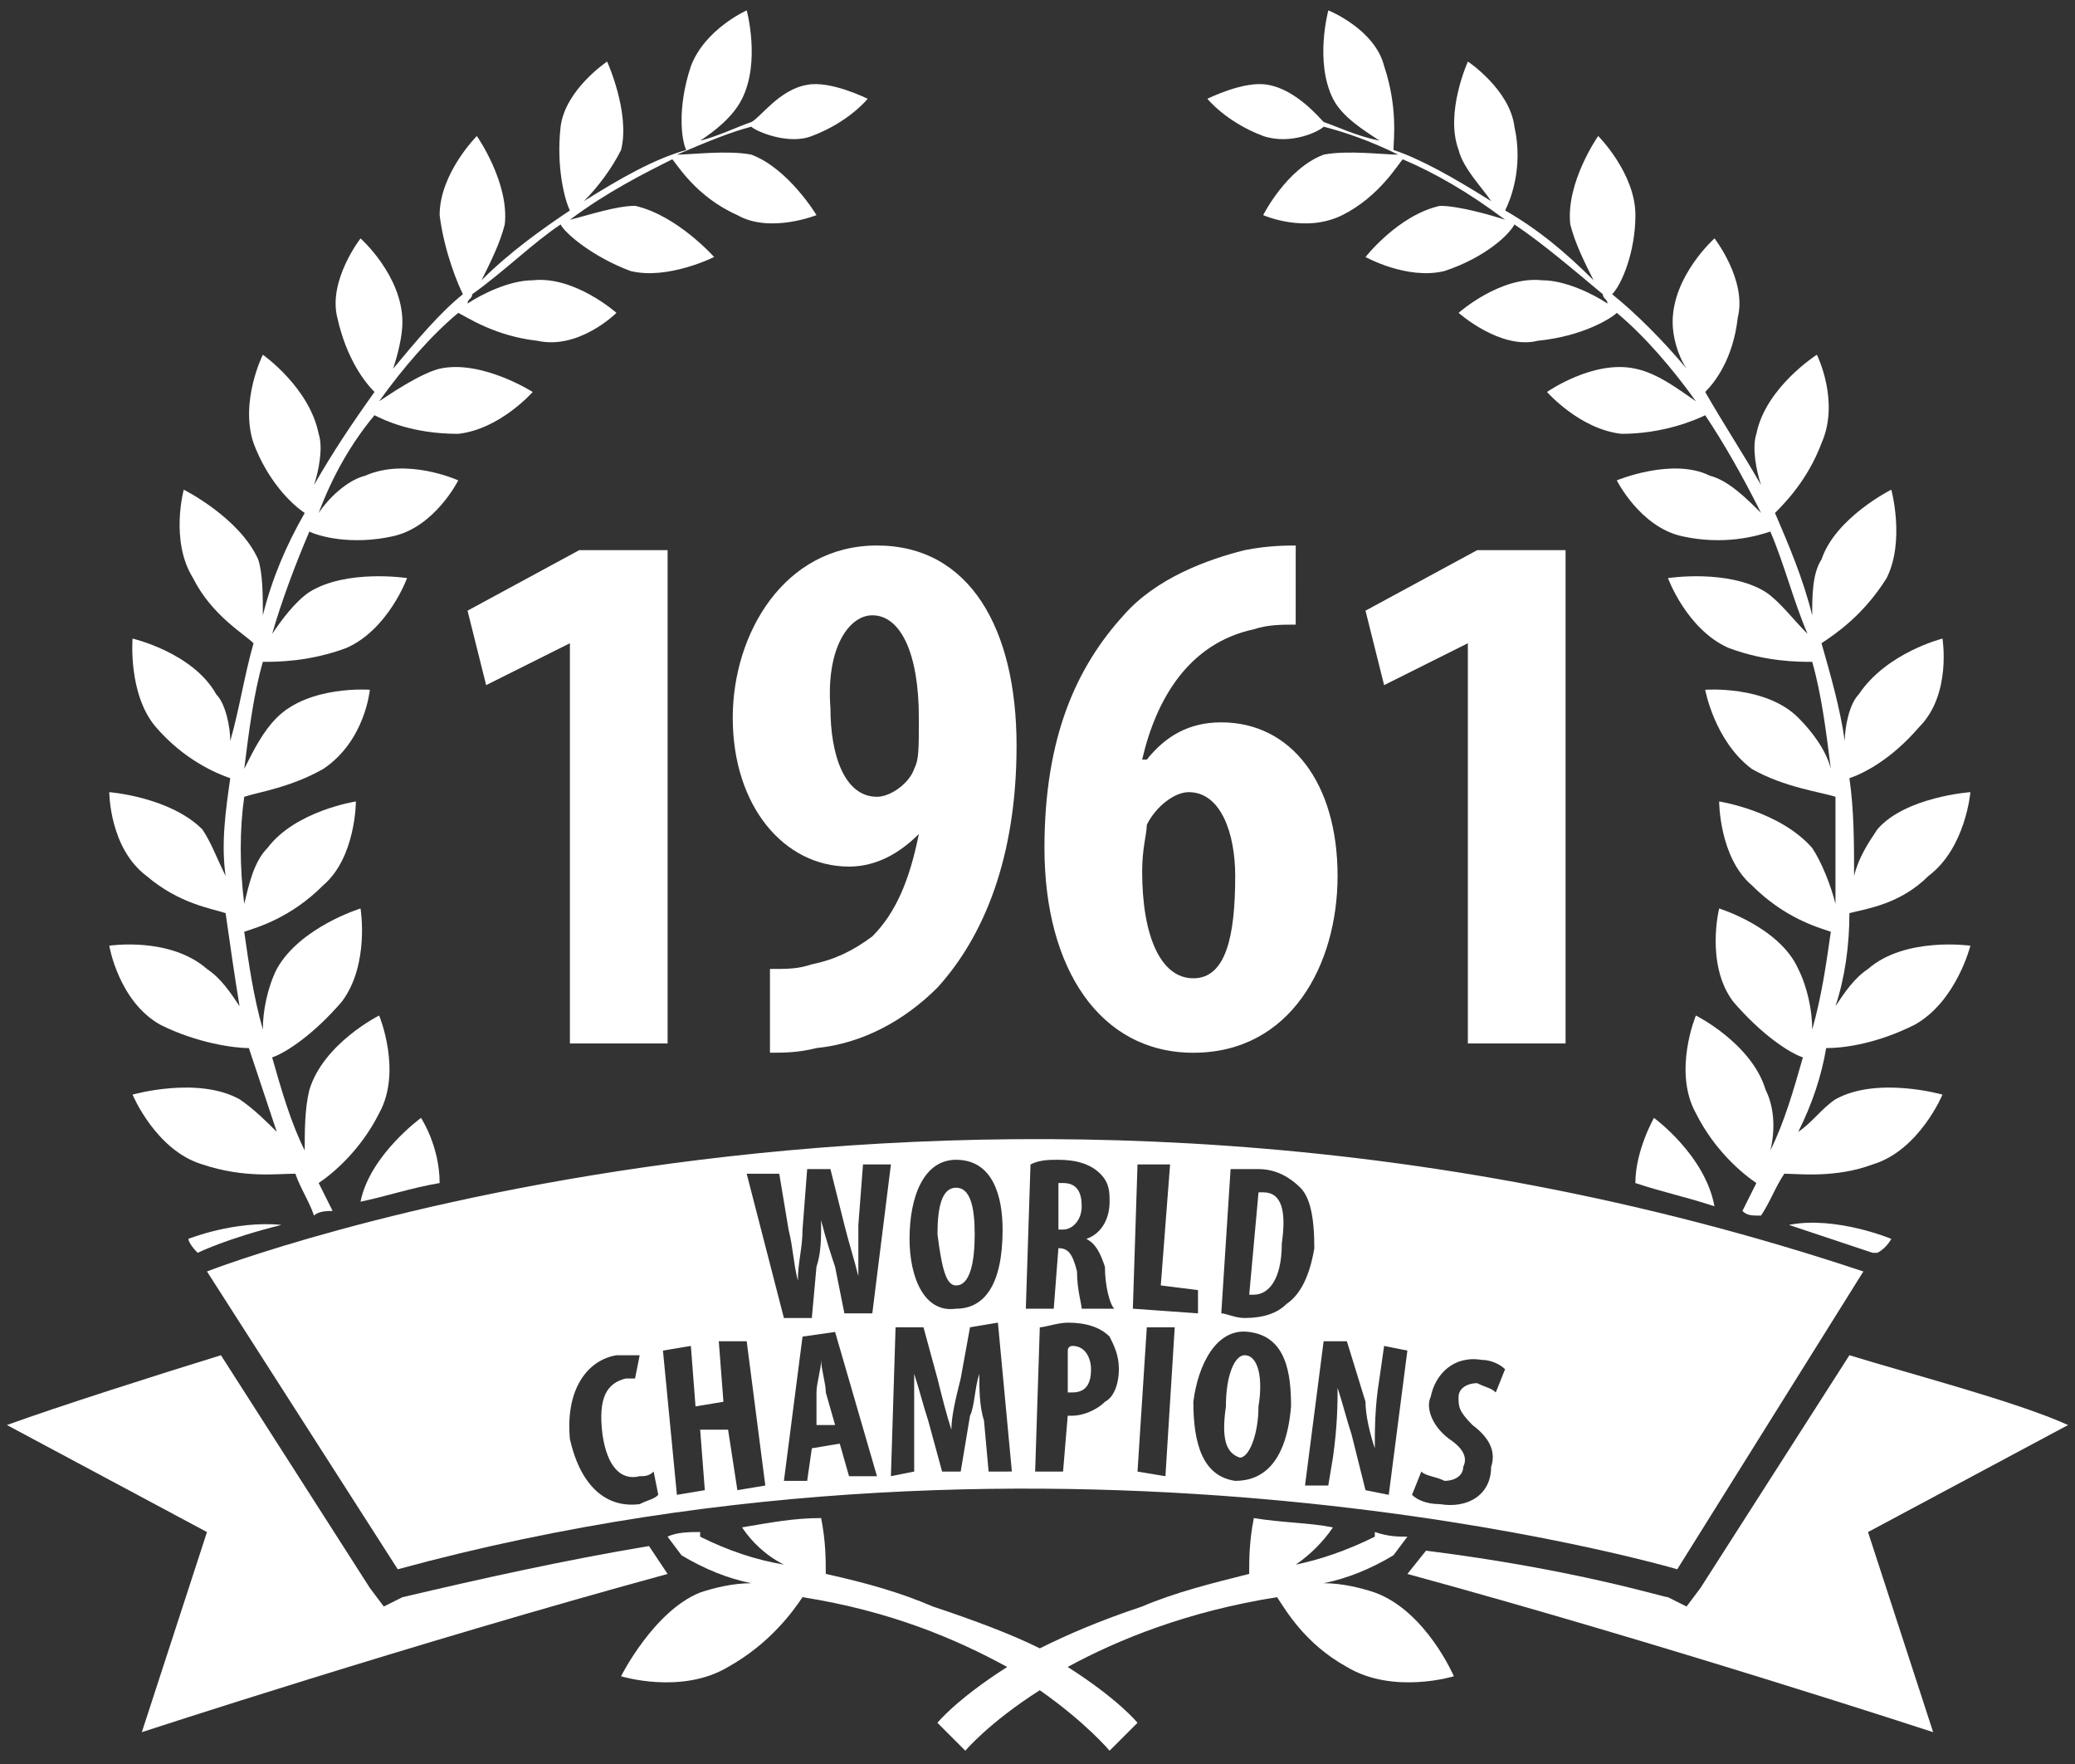<?xml version="1.0" encoding="UTF-8"?>
<svg width="300mm" height="255mm" version="1.1" viewBox="0 0 300 255" xmlns="http://www.w3.org/2000/svg"><rect x="0" y="0" width="300" height="255" fill="#333333" stroke="none"/><g fill="#ffffff"><path d="m82.395 92.986-12.108 6.054-2.691-10.763 16.144-8.745h12.781v71.305h-14.126z"/><path d="m111.32 140.07c2.691 0 4.036 0 6.054-0.673 3.363-0.673 6.054-2.018 8.745-4.036 3.363-3.363 5.381-8.072 6.727-14.799-2.691 2.691-6.054 4.709-10.09 4.709-9.418 0-16.817-8.745-16.817-21.526 0-12.108 7.4-24.889 20.853-24.889 13.454 0 20.181 12.108 20.181 28.925 0 16.144-4.709 27.58-11.436 34.98-4.709 4.709-10.763 8.072-17.49 8.745-2.691 0.673-4.709 0.673-6.727 0.673zm8.745-37.67c0 6.727 2.018 12.781 6.727 12.781 2.018 0 4.709-2.018 5.381-4.036 0.673-1.345 0.673-2.691 0.673-7.4 0-9.418-2.691-14.799-6.727-14.799-3.363 0-6.727 4.709-6.054 13.454z"/><path d="m187.33 90.295c-2.018 0-4.036 0-6.054 0.673-9.418 2.018-14.126 10.09-16.144 18.835h0.673c2.691-3.364 6.054-5.381 10.763-5.381 10.09 0 16.817 8.745 16.817 22.199 0 12.781-6.727 25.562-20.853 25.562-13.454 0-21.526-12.108-21.526-29.598 0-16.144 4.709-26.235 11.436-33.634 4.709-5.381 12.108-8.072 17.49-9.418 3.363-0.673 6.054-0.673 7.4-0.673zm-8.745 36.325c0-6.054-2.018-12.108-6.727-12.108-2.018 0-4.709 2.018-6.054 4.709 0 1.345-0.673 3.363-0.673 6.727 0 9.418 2.691 15.472 7.4 15.472s6.054-6.054 6.054-14.799z"/><path d="m212.22 92.986-12.108 6.054-2.691-10.763 16.144-8.745h12.781v71.305h-14.126z"/><path d="m299 206c-7.4-3.364-22.871-7.4-31.616-10.09l-21.526 33.634c-2.018 2.691-2.018 2.691-2.018 2.691l-2.691-1.345c-0.673 0-13.454-4.036-34.98-6.727l-2.691 3.363c36.998 10.09 76.014 22.871 76.014 22.871l-9.418-28.926z"/><path d="m58.178 230.89-2.691 1.345-2.018-2.691-21.526-33.634c-8.745 2.691-23.544 7.4-30.944 10.09l28.925 15.472-9.418 28.926s39.016-12.781 76.014-22.871l-2.691-4.036c-12.108 2.018-24.217 4.709-35.652 7.4z"/><path d="m182.63 19.663c4.036 1.345 8.072-0.673 8.745-1.345 2.691 0.673 6.727 2.018 10.763 4.036-2.018 0-7.4-0.673-10.763 0-5.381 2.018-8.745 8.745-8.745 8.745s6.054 2.691 11.436 0c5.381-2.691 8.072-7.4 8.745-8.072 4.709 2.018 9.418 4.709 14.799 8.745-2.018-0.673-6.727-2.018-9.418-2.018-6.054 1.345-10.763 7.4-10.763 7.4s6.054 3.363 11.436 2.018c6.054-2.018 9.418-5.381 10.09-6.727 4.036 2.691 8.745 6.727 12.781 10.09 0 0.673 0.673 0.673 0.673 1.345-2.018-1.345-6.054-3.363-9.418-3.363-6.054-0.673-12.108 4.709-12.108 4.709s6.054 5.381 11.436 4.036c6.727-0.673 10.763-3.363 11.436-4.036 4.036 3.364 8.072 8.072 11.436 12.781-2.018-1.345-5.381-4.036-8.745-4.709-6.054-1.345-12.781 3.363-12.781 3.363s4.709 5.381 10.763 6.054c6.054 0 10.763-2.018 12.108-2.691 2.691 4.036 5.381 8.745 8.072 14.126-2.018-2.018-4.709-4.709-7.4-5.381-5.381-2.691-13.454 0.673-13.454 0.673s3.363 6.727 9.418 8.072 10.763 0 12.781-0.673c2.018 4.709 3.363 10.09 5.381 14.799-2.018-2.018-4.036-4.709-6.054-6.054-5.381-3.363-14.126-2.018-14.126-2.018s2.691 7.4 8.745 10.09c5.381 2.018 10.09 2.018 12.108 2.018 1.345 4.709 2.018 10.09 2.691 15.472-0.673-2.691-2.691-5.381-4.709-7.4-4.709-4.709-13.454-4.036-13.454-4.036s1.345 7.4 6.727 11.436c4.709 2.691 10.09 3.363 12.108 4.036v15.472c-0.673-2.691-2.018-6.054-3.363-8.072-4.709-5.381-13.454-6.727-13.454-6.727s0 8.072 4.709 12.108c4.709 4.709 9.418 6.054 11.436 6.727-0.673 4.709-1.345 9.418-2.691 14.126 0-2.691-0.673-6.054-2.018-8.745-2.691-6.054-11.436-8.745-11.436-8.745s-2.018 8.072 2.018 13.454c4.036 4.709 8.072 7.4 10.09 8.072-1.345 4.709-2.691 9.418-4.709 13.454 0.673-2.691 0.673-6.054-0.673-8.745-2.018-6.727-10.09-10.763-10.09-10.763s-3.363 8.072 0 14.126c2.691 5.381 6.727 8.745 8.745 10.09-0.673 1.345-1.345 2.691-2.018 4.036 0.673 0.673 1.345 0.673 2.691 0.673 1.345-2.018 2.018-4.036 3.363-6.054 2.018 0 7.4 0.673 12.781-1.345 6.727-2.018 10.09-10.09 10.09-10.09s-9.418-2.691-15.472 0.673c-2.018 1.345-3.363 3.364-5.381 4.709 2.018-4.036 3.363-8.072 4.036-12.108 2.691 0 7.4-0.673 12.781-3.364 6.054-3.363 8.072-11.436 8.072-11.436s-9.418-1.345-14.799 3.363c-2.018 1.345-3.363 3.363-4.709 5.381 1.345-4.036 2.018-8.745 2.018-13.454 2.691-0.673 7.399-1.345 11.436-5.381 5.381-4.036 6.054-12.108 6.054-12.108s-9.418 0.673-13.454 5.381c-1.345 2.018-2.691 4.036-3.363 6.727 0-4.709 0-9.418-0.673-14.126 2.018-0.673 6.054-2.691 10.09-7.4 4.709-4.709 3.363-12.781 3.363-12.781s-8.072 2.018-12.108 8.072c-1.345 1.345-2.018 4.709-2.018 6.727-0.673-4.709-2.018-9.418-3.363-14.126 2.018-1.345 6.054-4.036 9.418-9.418 2.691-5.381 0.673-12.781 0.673-12.781s-8.072 4.036-10.09 10.09c-1.345 2.018-1.345 5.381-1.345 8.072-1.345-5.381-3.364-10.09-5.381-14.799 1.345-1.345 4.709-4.709 6.727-10.09 2.691-6.054-0.673-12.781-0.673-12.781s-7.4 4.709-8.745 11.436c-0.673 2.018 0 5.381 0.673 7.4-2.691-4.709-5.381-8.745-8.072-13.454 1.345-1.345 4.036-4.709 4.709-10.763 1.345-5.381-3.364-11.436-3.364-11.436s-6.054 5.381-6.054 12.108c0 2.018 0.673 4.709 2.018 6.727-3.364-4.036-7.4-8.072-10.763-10.763 1.345-1.345 3.363-6.054 3.363-11.436 0-6.054-5.381-11.436-5.381-11.436s-4.709 6.727-4.036 12.781c0.673 2.691 2.018 5.381 3.363 8.072-4.036-4.036-8.072-7.4-12.781-10.09 0.673-1.345 2.691-6.054 1.345-12.108-0.673-5.381-6.727-9.418-6.727-9.418s-3.363 7.4-1.345 12.781c0.673 2.691 3.363 5.381 4.709 7.4-5.381-3.364-10.09-6.054-14.126-7.4 0-1.345 0.673-6.054-1.345-12.108-1.345-5.381-8.072-8.072-8.072-8.072s-2.018 7.4 0.673 12.781c1.345 2.691 4.709 4.709 6.727 6.054-3.363-0.673-6.054-2.018-8.072-2.691-0.673-0.673-4.036-4.709-8.072-5.381-3.364-0.673-8.745 2.018-8.745 2.018s2.691 3.363 8.072 5.381z"/><path d="m239.13 161.6s-2.691 4.709-2.691 9.418c4.036 1.345 7.4 2.018 11.436 3.364-1.345-7.4-8.745-12.781-8.745-12.781z"/><path d="m258.64 177.07c4.036 1.345 8.072 2.691 12.108 4.036h0.673c1.345-0.673 2.018-2.018 2.018-2.018s-8.072-3.363-14.799-2.018z"/><path d="m40.688 177.07c-6.727-0.673-13.454 2.018-13.454 2.018s0 0.673 1.345 2.018c0 0 4.036-2.018 12.108-4.036z"/><path d="m198.77 230.21c-2.018-0.673-4.709-1.345-7.4-1.345 3.363-0.673 6.727-2.018 10.09-4.036 2.018-2.691 2.018-2.691 2.018-2.691-1.345 0-2.691 0-4.709-0.673v0.673c-4.036 2.018-8.072 3.363-11.436 4.036 2.018-1.345 4.036-3.363 5.381-5.381-3.363-0.673-7.4-0.673-11.436-1.345-0.673 3.364-0.673 6.054-0.673 8.072-5.381 1.345-10.763 2.691-15.472 4.709-6.054 2.018-10.763 4.036-14.799 6.054-4.036-2.018-9.418-4.036-15.472-6.054-4.709-2.018-9.418-3.363-15.472-4.709 0-2.018 0-4.709-0.673-8.072-4.036 0-7.4 0.673-11.436 1.345 1.345 2.018 3.364 4.036 6.054 5.381-4.036-0.673-8.072-2.018-12.108-4.036v-0.673c-1.345 0-3.363 0-4.709 0.673 2.018 2.691 2.018 2.691 2.018 2.691 3.363 2.018 6.727 3.363 10.09 4.036-2.691 0-5.381 0.673-7.4 1.345-6.727 2.691-11.436 12.108-11.436 12.108s8.745 2.691 15.472-1.345c6.054-3.364 9.418-8.072 10.763-10.09 12.781 2.018 22.199 6.054 29.598 10.09-7.4 4.709-10.09 8.072-10.09 8.072l4.036 4.036s3.363-4.036 10.763-8.745c6.727 4.709 10.09 8.745 10.09 8.745l4.036-4.036s-2.691-3.363-10.09-8.072c7.4-4.036 17.49-8.072 30.271-10.09 1.345 2.018 4.036 6.727 10.09 10.09 6.727 4.036 15.472 1.345 15.472 1.345s-4.036-9.418-11.436-12.108z"/><path d="m15.799 114.51s0 8.072 5.381 12.108c4.709 4.036 9.418 4.709 11.436 5.381 0.673 4.709 1.345 9.418 2.018 13.454-1.345-2.018-2.691-4.036-4.709-5.381-5.381-4.709-14.126-3.363-14.126-3.363s1.345 8.072 7.4 11.436c5.381 2.691 10.763 3.364 12.781 3.364 1.345 4.036 2.691 8.072 4.036 12.108-1.345-1.345-3.363-3.364-5.381-4.709-6.054-3.363-15.472-0.673-15.472-0.673s3.363 8.072 10.09 10.09c6.054 2.018 10.763 1.345 13.454 1.345 0.673 2.018 2.018 4.036 2.691 6.054 0.673-0.673 2.018-0.673 2.691-0.673-0.673-1.345-1.345-2.691-2.018-4.036 2.018-1.345 6.054-4.709 8.745-10.09 3.363-6.054 0-14.126 0-14.126s-8.072 4.036-10.09 10.763c-0.673 2.691-0.673 6.054-0.673 8.745-2.018-4.036-3.364-8.745-4.709-13.454 2.018-0.673 6.054-3.363 10.09-8.072 4.036-5.381 2.691-13.454 2.691-13.454s-8.745 2.691-12.108 8.745c-1.345 2.691-2.018 6.054-2.018 8.745-1.345-4.709-2.018-9.418-2.691-14.126 2.018-0.673 6.727-2.018 11.436-6.727 4.709-4.036 4.709-12.108 4.709-12.108s-8.745 1.345-12.781 6.727c-2.018 2.018-2.691 5.381-3.363 8.072-0.673-5.381-0.673-10.763 0-15.472 2.018-0.673 6.727-1.345 11.436-4.036 6.054-4.036 6.727-11.436 6.727-11.436s-8.745-0.673-13.454 4.036c-2.018 2.018-3.363 4.709-4.709 7.4 0.673-5.381 1.345-10.763 2.691-15.472 2.018 0 6.727 0 12.108-2.018 6.054-2.691 8.745-10.09 8.745-10.09s-8.745-1.345-14.126 2.018c-2.018 1.345-4.036 4.036-5.381 6.054 1.345-4.709 3.364-10.09 5.381-14.799 1.345 0.673 6.054 2.018 12.108 0.673 6.054-1.345 9.418-8.072 9.418-8.072s-7.4-3.363-13.454-0.673c-2.691 0.673-5.381 3.363-6.727 5.381 2.018-5.381 4.709-10.09 8.072-14.126 1.345 0.673 5.381 2.691 12.108 2.691 6.054-0.673 10.763-6.054 10.763-6.054s-7.4-4.709-13.454-3.363c-2.691 0.673-6.727 3.363-8.745 4.709 3.363-4.709 7.4-9.418 11.436-12.781 1.345 0.673 5.381 3.364 11.436 4.036 6.054 1.345 11.436-4.036 11.436-4.036s-6.054-5.381-12.108-4.709c-3.363 0-7.4 2.018-9.418 3.363 0-0.673 0.673-0.673 0.673-1.345 4.709-3.364 8.745-7.4 12.781-10.09 0.673 1.345 4.709 4.709 10.09 6.727 5.381 1.345 12.108-2.018 12.108-2.018s-5.381-6.054-11.436-7.4c-2.691 0-6.727 1.345-9.418 2.018 5.381-4.036 10.763-6.727 14.799-8.745 0.673 0.673 3.363 5.381 9.418 8.072 4.709 2.691 11.436 0 11.436 0s-4.036-6.727-9.418-8.745c-3.363-0.673-8.745 0-10.763 0 4.709-2.018 8.072-3.363 10.763-4.036 0.673 0.673 5.381 2.691 8.745 1.345 5.381-2.018 8.072-5.381 8.072-5.381s-5.381-2.691-8.745-2.018c-4.036 0.673-6.727 4.709-8.072 5.381-2.018 0.673-4.709 2.018-7.4 2.691 2.018-1.345 4.709-3.363 6.054-6.054 2.691-5.381 0.673-12.781 0.673-12.781s-6.054 2.691-8.072 8.072c-2.018 6.054-1.345 10.763-0.673 12.108-4.709 1.345-9.418 4.036-14.799 7.4 2.018-2.018 4.036-4.709 5.381-7.4 1.345-5.381-2.018-12.781-2.018-12.781s-6.054 4.036-6.727 9.418c-0.673 6.054 0.673 10.763 1.345 12.108-4.036 2.691-8.745 6.054-12.781 10.09 1.345-2.691 2.691-5.381 3.364-8.072 0.673-6.054-4.036-12.781-4.036-12.781s-5.381 5.381-5.381 11.436c0.673 5.381 2.691 10.09 3.364 11.436-3.364 2.691-6.727 6.727-10.09 10.763 0.673-2.018 1.345-4.709 1.345-6.727 0-6.727-6.054-12.108-6.054-12.108s-4.709 6.054-3.363 11.436c1.345 6.054 4.036 9.418 5.381 10.763-3.363 4.709-6.054 8.745-8.745 13.454 0.673-2.018 1.345-5.381 0.673-7.4-1.345-6.727-8.072-11.436-8.072-11.436s-3.364 6.727-1.345 12.781c2.018 5.381 5.381 8.745 7.4 10.09-2.691 4.709-4.709 9.418-6.054 14.799 0-2.691 0-6.054-0.673-8.072-2.691-6.054-10.763-10.09-10.763-10.09s-2.018 7.4 1.345 12.781c2.691 5.381 7.4 8.072 8.745 9.418-1.345 4.709-2.018 9.418-3.364 14.126 0-2.018-0.673-5.381-2.018-6.727-3.363-6.054-12.108-8.072-12.108-8.072s-0.673 8.072 3.363 12.781c4.036 4.709 8.745 6.727 10.763 7.4-0.673 4.709-1.345 9.418-0.673 14.126-1.345-2.691-2.018-4.709-3.363-6.727-4.709-4.709-13.454-5.381-13.454-5.381z"/><path d="m52.124 173.71c3.363-0.673 7.4-2.018 11.436-2.691 0-5.381-2.691-9.418-2.691-9.418s-7.4 5.381-8.745 12.108z"/><path d="m29.925 183.8c27.58 43.052 27.58 43.052 27.58 43.052 96.194-26.235 184.99 0 184.99 0l26.907-43.052c-129.16-43.052-239.48 0-239.48 0zm147.99-14.799h4.036c2.691 0 4.709 1.345 6.054 2.691s2.018 4.036 2.018 8.745c-0.673 4.036-2.018 6.727-4.036 8.072-1.345 1.345-3.363 2.018-6.054 2.018-1.345 0-2.691-0.673-3.363-0.673zm-39.688-1.345c5.381 0 6.727 5.381 6.727 10.09 0 8.072-2.691 11.436-6.727 11.436-4.709 0.673-6.727-4.709-6.727-10.09 0-6.054 2.018-11.436 6.727-11.436zm-45.743 49.779c-5.381 0.673-8.745-3.363-10.09-9.418-0.673-7.4 2.691-11.436 6.727-12.108h3.364l-0.673 3.363h-1.345c-2.691 0.673-4.036 2.691-3.364 8.072 0.673 4.709 2.691 6.727 5.381 6.054 0.673 0 1.345 0 2.018-0.673l0.673 3.364c-0.673 0.673-1.345 0.673-2.691 1.345zm14.126-2.018-1.345-8.745h-4.036c0.673 8.745 0.673 8.745 0.673 8.745-4.036 0.673-4.036 0.673-4.036 0.673l-2.018-20.853 4.036-0.673c0.673 8.745 0.673 8.745 0.673 8.745l4.036-0.673-0.673-8.745h4.036l2.691 20.853zm16.144-2.018-1.345-4.709-4.036 0.673-0.673 4.709h-3.363l2.691-20.853c4.709-0.673 4.709-0.673 4.709-0.673l6.054 20.853zm3.363-23.544h-4.036l-1.345-6.727c-0.673-2.018-1.345-4.036-2.018-6.727 0 2.691 0 4.709-0.673 6.727-0.673 7.4-0.673 7.4-0.673 7.4h-4.036l-5.381-20.853h4.709l1.345 8.072c0.673 2.691 0.673 4.709 1.345 7.4 0-2.691 0.673-4.709 0.673-7.4l0.673-8.745h3.363c2.018 8.072 2.018 8.072 2.018 8.072 0.673 2.691 1.345 4.709 2.018 7.4v-7.4c0.673-8.745 0.673-8.745 0.673-8.745h4.036zm16.817 22.871c-0.673-7.4-0.673-7.4-0.673-7.4-0.673-2.018-0.673-4.709-0.673-6.727-0.673 2.018-0.673 4.709-1.345 6.054l-1.345 8.072h-2.691c-2.018-7.4-2.018-7.4-2.018-7.4-0.673-2.018-1.345-4.709-2.018-6.727v14.126l-3.364 0.673 0.673-21.526h4.036l2.018 7.4c0.673 2.691 1.345 5.381 2.018 7.4 0-2.018 0.673-4.709 1.345-7.4l1.345-7.4c4.036-0.673 4.036-0.673 4.036-0.673l2.018 21.526zm6.054-44.397c1.345-0.673 2.691-0.673 4.036-0.673 2.691 0 4.709 0.673 6.054 2.018 1.345 1.345 1.345 2.691 1.345 4.036 0 2.691-1.345 4.709-3.363 5.381 1.345 0.673 2.018 2.018 2.691 4.036 0 2.691 0.673 5.381 1.345 6.054h-4.709c0-0.673-0.673-2.691-0.673-5.381-0.673-2.691-1.345-3.363-2.691-3.363l-0.673 8.745h-4.036zm10.763 34.307c-1.345 1.345-3.363 2.018-4.709 2.018h-0.673l-0.673 8.072h-4.036l0.673-20.853c0.673 0 2.691-0.673 4.036-0.673 2.691 0 4.709 0.673 6.054 2.018 0.673 1.345 1.345 2.691 1.345 4.709 0 2.018-0.673 4.036-2.018 4.709zm4.709-34.307h4.709l-1.345 17.49c5.381 0.673 5.381 0.673 5.381 0.673v3.363l-9.418-0.673zm4.036 45.07c-4.036-0.673-4.036-0.673-4.036-0.673l1.345-20.853h4.036zm18.163-10.09c-0.673 8.072-4.036 10.763-8.072 10.763-4.709-0.673-6.054-5.381-6.054-11.436 0.673-5.381 3.364-10.763 8.072-10.09 5.381 0.673 6.054 6.054 6.054 10.763zm14.126 12.781c-3.363-0.673-3.363-0.673-3.363-0.673-2.018-8.072-2.018-8.072-2.018-8.072-0.673-2.018-1.345-4.709-2.018-6.727 0 2.018 0 5.381-0.673 10.09l-0.673 4.036h-3.363l2.691-20.853h3.363l2.691 8.745c0 2.018 0.673 4.709 1.345 6.727 0-2.691 0-6.054 0.673-10.09l0.673-4.709 3.363 0.673zm15.472-14.799c-0.673-0.673-1.345-0.673-2.691-1.345-1.345 0-2.691 0.673-2.691 2.018 0 1.345 0 2.018 2.018 4.036 2.691 2.018 3.363 4.036 2.691 6.054 0 4.036-3.363 6.054-7.4 5.381-2.018 0-3.363-0.673-4.036-1.345l1.345-3.363c0.673 0.673 2.018 0.673 3.364 1.345 1.345 0 2.691-0.673 2.691-2.018 0.673-1.345 0-2.691-2.018-4.036-2.691-2.018-3.363-4.709-2.691-6.054 0.673-3.363 3.363-6.054 7.4-5.381 1.345 0 2.691 0.673 3.363 1.345z"/><path d="m155.05 194.56s-0.673 0-0.673 0.673v6.054h0.673c2.018 0 2.691-1.345 2.691-3.363 0-1.345-0.673-3.363-2.691-3.363z"/><path d="m118.72 196.58c0 1.345-0.673 3.364-0.673 4.709v4.709h2.691l-1.345-4.709c0-1.345-0.673-3.363-0.673-4.709z"/><path d="m179.93 195.91c-1.345 0-2.691 2.691-2.691 7.4-0.673 4.709 0 6.727 2.018 7.4 1.345 0 2.691-3.364 2.691-7.4 0.673-4.036 0-7.4-2.018-7.4z"/><path d="m156.39 174.38c0-2.018-0.673-3.364-2.691-3.364h-0.673v6.727h0.673c1.345 0 2.691-1.345 2.691-3.363z"/><path d="m185.32 179.76c0.673-4.709 0-7.4-2.691-7.4h-0.673l-1.345 14.799h0.673c2.018 0 4.036-2.018 4.036-7.4z"/><path d="m138.23 185.82c2.018 0 2.691-3.363 2.691-7.4 0-4.036-0.673-6.727-2.691-6.727-2.018 0-2.691 2.691-2.691 6.727 0.673 5.381 1.345 7.4 2.691 7.4z"/></g></svg>
